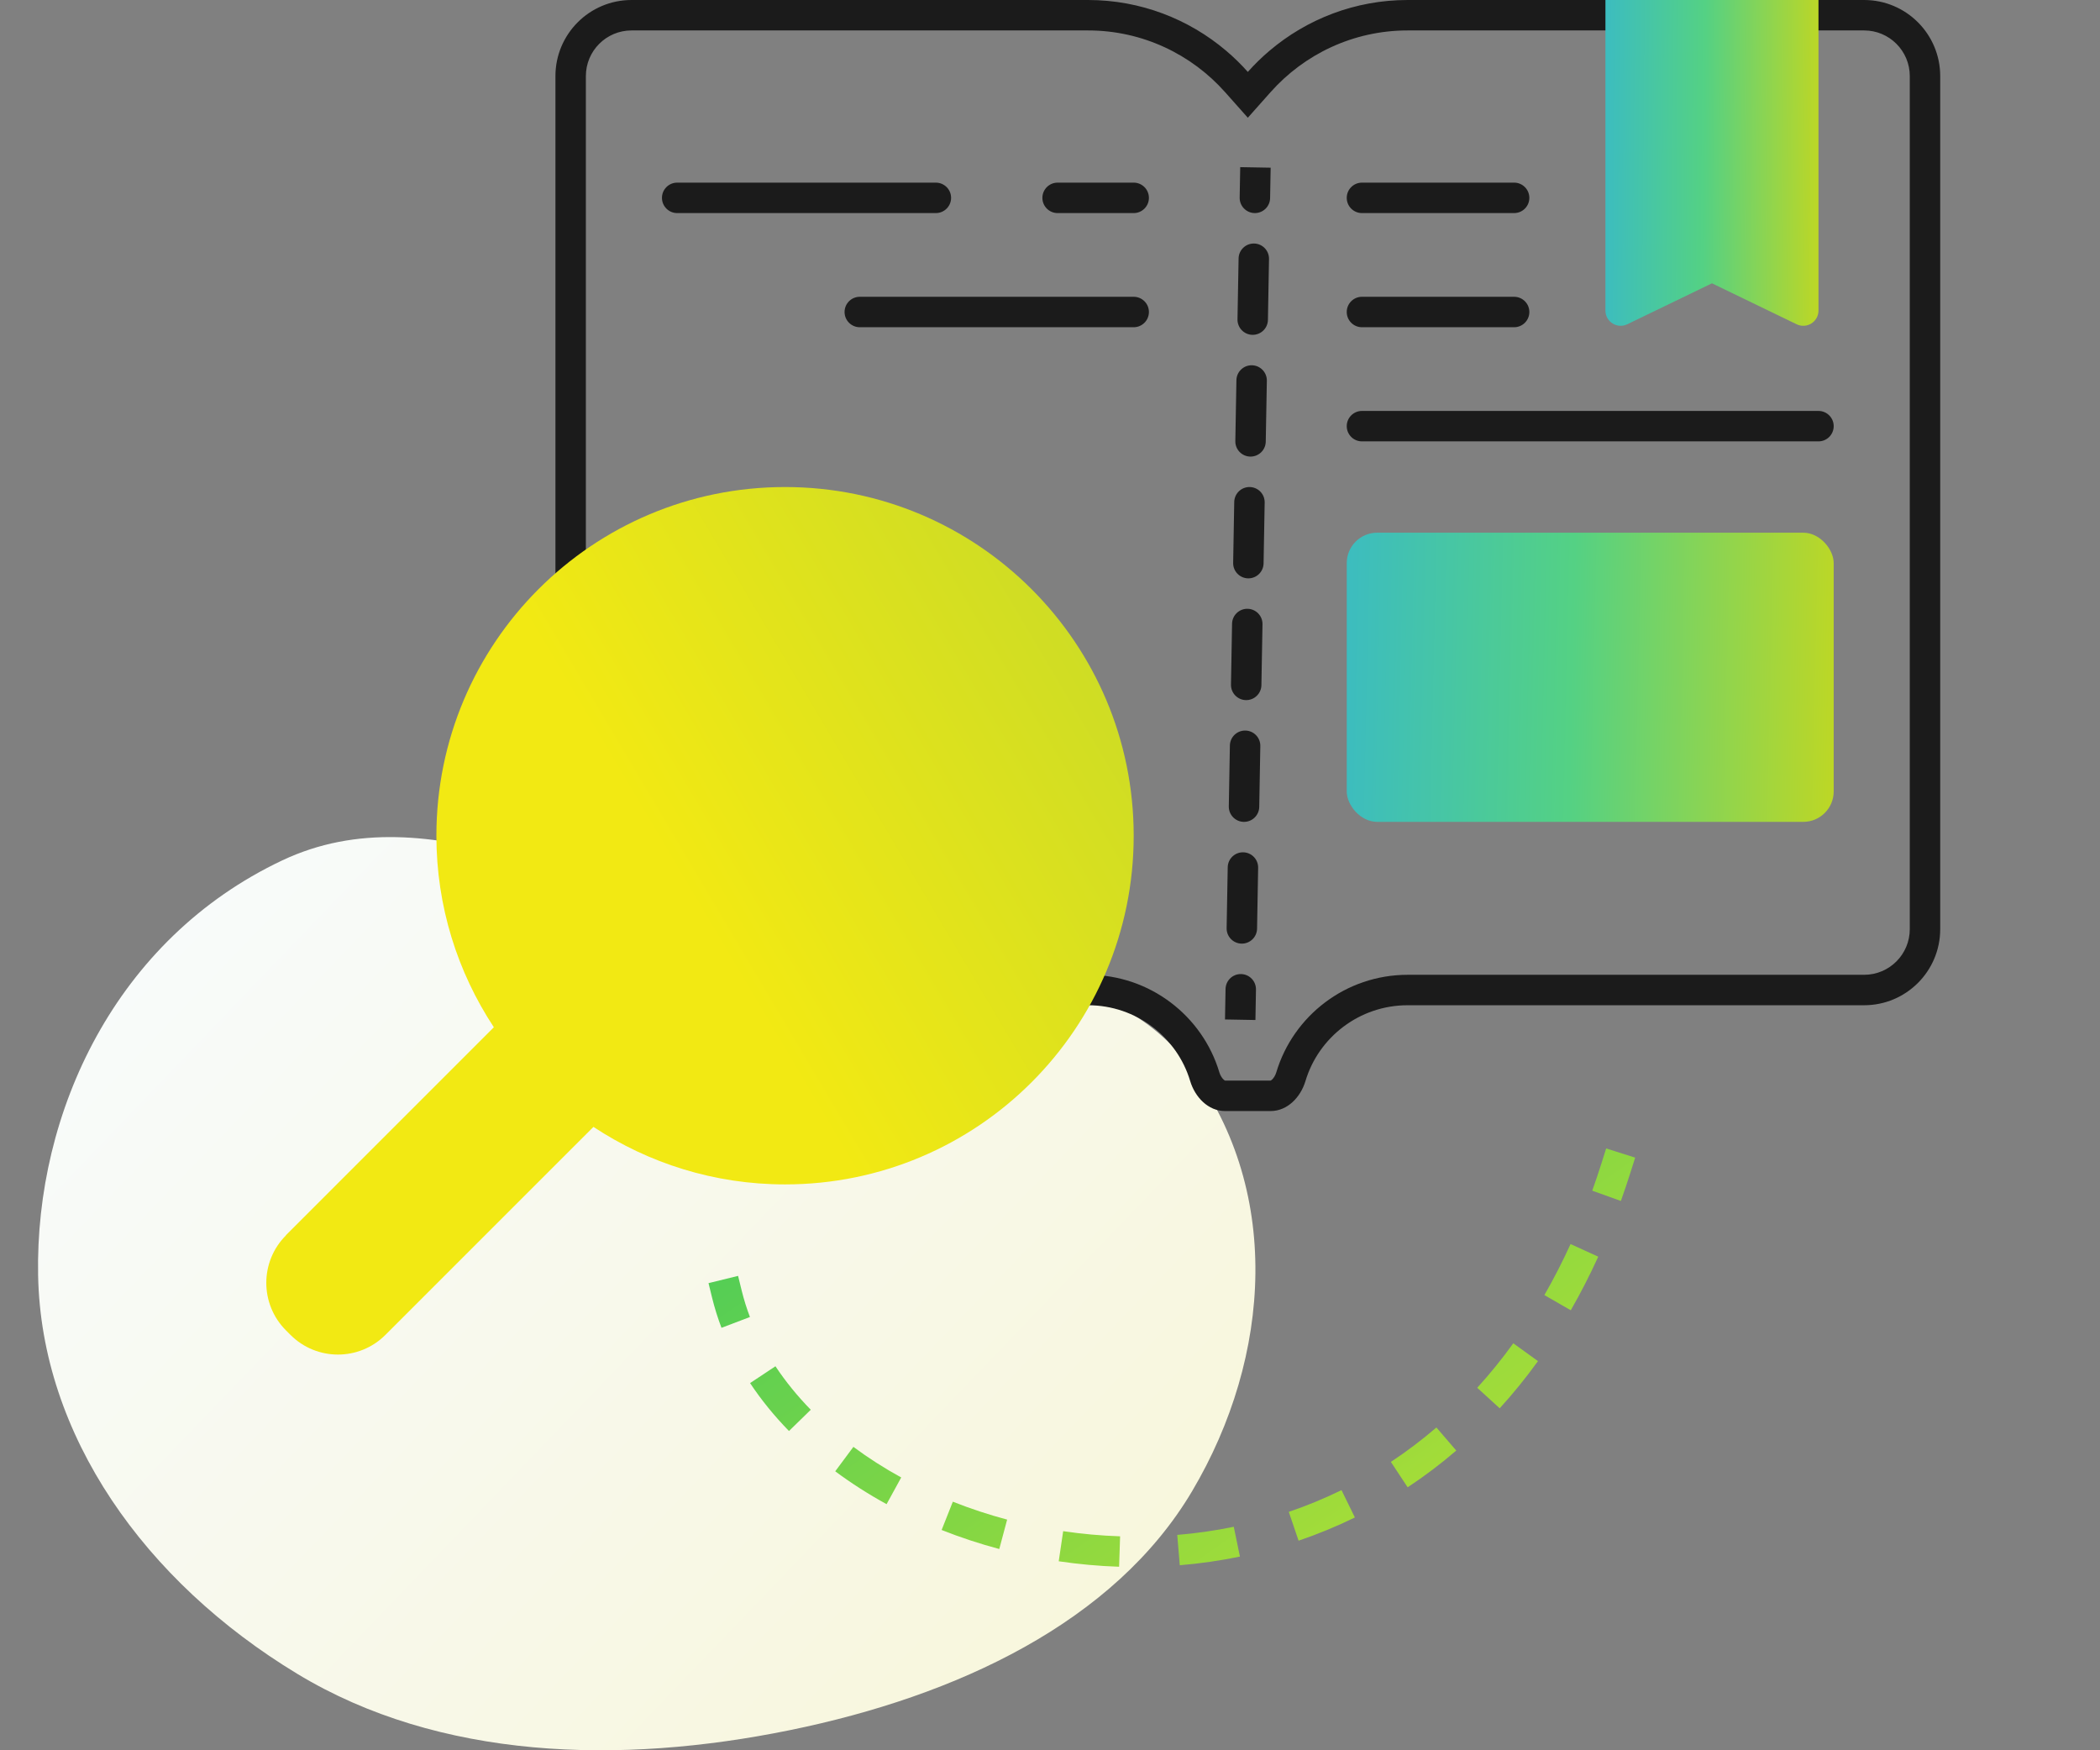 <svg width="138" height="115" viewBox="0 0 138 115" fill="none" xmlns="http://www.w3.org/2000/svg">
<rect x="0" y="0" width="138" height="115" fill="#808080" stroke="none"/>
<g clip-path="url(#clip0)">
<path fill-rule="evenodd" clip-rule="evenodd" d="M2.504 83.781C2.307 73.08 7.604 61.701 18.546 56.532C28.327 51.911 39.076 58.989 49.887 61.397C59.965 63.641 72.155 62.335 77.928 69.756C84.335 77.993 83.57 89.15 78.339 97.975C73.23 106.595 62.87 111.441 51.89 113.681C40.752 115.954 28.879 115.634 19.53 109.974C9.506 103.905 2.698 94.293 2.504 83.781Z" fill="url(#paint0_linear)"/>
<path fill-rule="evenodd" clip-rule="evenodd" d="M81.464 12.982L81.5 10.982L83.5 11.018L83.464 13.018C83.454 13.57 82.999 14.009 82.446 14C81.894 13.99 81.454 13.534 81.464 12.982ZM82.411 16C82.963 16.01 83.402 16.465 83.392 17.018L83.321 21.018C83.311 21.57 82.856 22.009 82.303 22C81.751 21.99 81.312 21.534 81.321 20.982L81.393 16.982C81.403 16.43 81.858 15.99 82.411 16ZM82.268 24C82.82 24.01 83.26 24.465 83.25 25.018L83.178 29.018C83.168 29.57 82.713 30.009 82.161 30C81.608 29.99 81.169 29.534 81.179 28.982L81.25 24.982C81.26 24.43 81.716 23.99 82.268 24ZM82.125 32C82.677 32.01 83.117 32.465 83.107 33.018L83.035 37.018C83.025 37.57 82.57 38.01 82.018 38C81.466 37.99 81.026 37.534 81.036 36.982L81.107 32.982C81.117 32.43 81.573 31.99 82.125 32ZM81.982 40C82.534 40.01 82.974 40.465 82.964 41.018L82.892 45.018C82.883 45.57 82.427 46.01 81.875 46C81.323 45.99 80.883 45.534 80.893 44.982L80.964 40.982C80.974 40.43 81.43 39.99 81.982 40ZM81.839 48C82.391 48.01 82.831 48.465 82.821 49.018L82.75 53.018C82.74 53.57 82.284 54.01 81.732 54C81.18 53.99 80.74 53.534 80.75 52.982L80.821 48.982C80.831 48.43 81.287 47.99 81.839 48ZM81.696 56C82.249 56.01 82.688 56.465 82.678 57.018L82.607 61.018C82.597 61.57 82.141 62.01 81.589 62C81.037 61.99 80.597 61.534 80.607 60.982L80.679 56.982C80.688 56.43 81.144 55.99 81.696 56ZM81.553 64C82.106 64.01 82.545 64.465 82.535 65.018L82.5 67.018L80.5 66.982L80.536 64.982C80.546 64.43 81.001 63.99 81.553 64Z" fill="#1B1B1B"/>
<path fill-rule="evenodd" clip-rule="evenodd" d="M88.5 13C88.5 12.448 88.948 12 89.5 12H99.5C100.052 12 100.5 12.448 100.5 13C100.5 13.552 100.052 14 99.5 14H89.5C88.948 14 88.5 13.552 88.5 13Z" fill="#1B1B1B"/>
<path fill-rule="evenodd" clip-rule="evenodd" d="M88.5 20.5C88.5 19.948 88.948 19.5 89.5 19.5H99.5C100.052 19.5 100.5 19.948 100.5 20.5C100.5 21.052 100.052 21.5 99.5 21.5H89.5C88.948 21.5 88.5 21.052 88.5 20.5Z" fill="#1B1B1B"/>
<path fill-rule="evenodd" clip-rule="evenodd" d="M43.5 13C43.5 12.448 43.948 12 44.5 12H61.5C62.052 12 62.5 12.448 62.5 13C62.5 13.552 62.052 14 61.5 14H44.5C43.948 14 43.5 13.552 43.5 13Z" fill="#1B1B1B"/>
<path fill-rule="evenodd" clip-rule="evenodd" d="M68.5 13C68.5 12.448 68.948 12 69.5 12L74.5 12C75.052 12 75.5 12.448 75.5 13C75.5 13.552 75.052 14 74.5 14L69.5 14C68.948 14 68.5 13.552 68.5 13Z" fill="#1B1B1B"/>
<path fill-rule="evenodd" clip-rule="evenodd" d="M55.5 20.5C55.5 19.948 55.948 19.5 56.5 19.5L74.5 19.5C75.052 19.5 75.5 19.948 75.5 20.5C75.5 21.052 75.052 21.5 74.5 21.5L56.5 21.5C55.948 21.5 55.5 21.052 55.5 20.5Z" fill="#1B1B1B"/>
<path fill-rule="evenodd" clip-rule="evenodd" d="M88.5 28C88.5 27.448 88.948 27 89.5 27L119.5 27C120.052 27 120.5 27.448 120.5 28C120.5 28.552 120.052 29 119.5 29L89.5 29C88.948 29 88.5 28.552 88.5 28Z" fill="#1B1B1B"/>
<path fill-rule="evenodd" clip-rule="evenodd" d="M82 7.736L80.505 6.054C78.297 3.569 75.073 2 71.5 2H41.5C39.843 2 38.5 3.343 38.5 5V61.048C38.5 62.705 39.843 64.048 41.5 64.048H71.5C75.57 64.048 79.021 66.753 80.128 70.454C80.193 70.671 80.308 70.841 80.411 70.935C80.458 70.978 80.49 70.994 80.501 70.999C80.502 70.999 80.503 71 80.504 71H83.496C83.497 71 83.498 70.999 83.499 70.999C83.51 70.994 83.542 70.978 83.589 70.935C83.692 70.841 83.807 70.671 83.872 70.454C84.979 66.753 88.43 64.048 92.5 64.048H122.5C124.157 64.048 125.5 62.705 125.5 61.048V5C125.5 3.343 124.157 2 122.5 2H92.5C88.927 2 85.703 3.569 83.495 6.054L82 7.736ZM80.567 3.327C78.12 1.255 74.951 0 71.5 0H41.5C38.739 0 36.5 2.239 36.5 5V61.048C36.5 63.809 38.739 66.048 41.5 66.048H71.5C74.666 66.048 77.353 68.154 78.212 71.028C78.529 72.086 79.395 73 80.5 73H83.5C84.605 73 85.471 72.086 85.788 71.028C86.647 68.154 89.334 66.048 92.5 66.048H122.5C125.261 66.048 127.5 63.809 127.5 61.048V5C127.5 2.239 125.261 0 122.5 0H92.5C89.049 0 85.88 1.255 83.433 3.327C82.922 3.759 82.443 4.226 82 4.725C81.557 4.226 81.078 3.759 80.567 3.327Z" fill="#1B1B1B"/>
<path fill-rule="evenodd" clip-rule="evenodd" d="M107.454 76.06L107.153 77.013C106.949 77.658 106.736 78.29 106.514 78.908L104.632 78.232C104.845 77.639 105.05 77.031 105.246 76.411L105.547 75.457L107.454 76.06ZM105.027 82.569C104.464 83.804 103.861 84.977 103.222 86.089L101.488 85.092C102.095 84.035 102.67 82.918 103.208 81.739L105.027 82.569ZM101.067 89.431C100.267 90.538 99.428 91.57 98.552 92.53L97.075 91.183C97.898 90.279 98.69 89.306 99.445 88.26L101.067 89.431ZM95.697 95.307C94.665 96.195 93.598 96.998 92.503 97.721L91.401 96.052C92.426 95.375 93.425 94.623 94.392 93.791L95.697 95.307ZM89.035 99.704C87.822 100.297 86.585 100.804 85.335 101.229L84.692 99.335C85.864 98.937 87.021 98.462 88.156 97.907L89.035 99.704ZM81.481 102.274C80.167 102.545 78.846 102.733 77.528 102.842L77.362 100.849C78.603 100.746 79.844 100.57 81.077 100.315L81.481 102.274ZM73.541 102.941C72.203 102.897 70.878 102.775 69.573 102.582L69.866 100.604C71.096 100.786 72.347 100.9 73.607 100.942L73.541 102.941ZM65.667 101.776C64.368 101.429 63.101 101.011 61.878 100.526L62.615 98.667C63.765 99.123 64.957 99.517 66.183 99.844L65.667 101.776ZM48.502 83.83L48.741 84.801C48.885 85.387 49.066 85.965 49.282 86.532L47.412 87.243C47.168 86.602 46.963 85.946 46.798 85.278L46.56 84.307L48.502 83.83ZM58.261 98.829C57.071 98.176 55.942 97.454 54.887 96.67L56.08 95.065C57.059 95.792 58.11 96.465 59.223 97.075L58.261 98.829ZM51.848 94.023C50.887 93.038 50.028 91.986 49.291 90.874L50.958 89.769C51.621 90.769 52.4 91.725 53.279 92.626L51.848 94.023Z" fill="url(#paint1_linear)"/>
<path d="M119.5 20.406C119.5 21.143 118.729 21.627 118.065 21.306L112.5 18.615L106.935 21.306C106.271 21.627 105.5 21.143 105.5 20.406V0H119.5V20.406Z" fill="url(#paint2_linear)"/>
<rect x="88.5" y="35" width="32" height="19" rx="2" fill="url(#paint3_linear)"/>
<path d="M18.79 81.17L18.783 81.163L32.453 67.495C30.072 63.881 28.677 59.561 28.677 54.91C28.677 42.257 38.934 32 51.588 32C64.242 32 74.5 42.257 74.5 54.91C74.5 67.563 64.242 77.82 51.588 77.82C46.936 77.82 42.613 76.424 38.998 74.041L25.327 87.708C23.604 89.431 20.812 89.431 19.09 87.708L18.79 87.408C17.07 85.685 17.07 82.893 18.79 81.17Z" fill="url(#paint4_linear)"/>
</g>
<defs>
<linearGradient id="paint0_linear" x1="13.999" y1="55" x2="76.499" y2="115" gradientUnits="userSpaceOnUse">
<stop stop-color="#F8FBFB"/>
<stop offset="1" stop-color="#F8F6D9"/>
</linearGradient>
<linearGradient id="paint1_linear" x1="86.888" y1="51.09" x2="112.036" y2="87.138" gradientUnits="userSpaceOnUse">
<stop stop-color="#4CCC58"/>
<stop offset="1" stop-color="#A8DD37"/>
</linearGradient>
<linearGradient id="paint2_linear" x1="104.136" y1="-2.433" x2="119.709" y2="-2.295" gradientUnits="userSpaceOnUse">
<stop stop-color="#37B8CC"/>
<stop offset="0.51" stop-color="#54D184"/>
<stop offset="1" stop-color="#BDD725"/>
</linearGradient>
<linearGradient id="paint3_linear" x1="85.382" y1="32.841" x2="120.962" y2="33.649" gradientUnits="userSpaceOnUse">
<stop stop-color="#37B8CC"/>
<stop offset="0.51" stop-color="#54D184"/>
<stop offset="1" stop-color="#BDD725"/>
</linearGradient>
<linearGradient id="paint4_linear" x1="92.915" y1="5.055" x2="33.982" y2="39.964" gradientUnits="userSpaceOnUse">
<stop stop-color="#A3CD39"/>
<stop offset="1" stop-color="#F2E913"/>
</linearGradient>
<clipPath id="clip0">
<rect width="136.722" height="115" fill="white" transform="translate(0.89)"/>
</clipPath>
</defs>
</svg>
